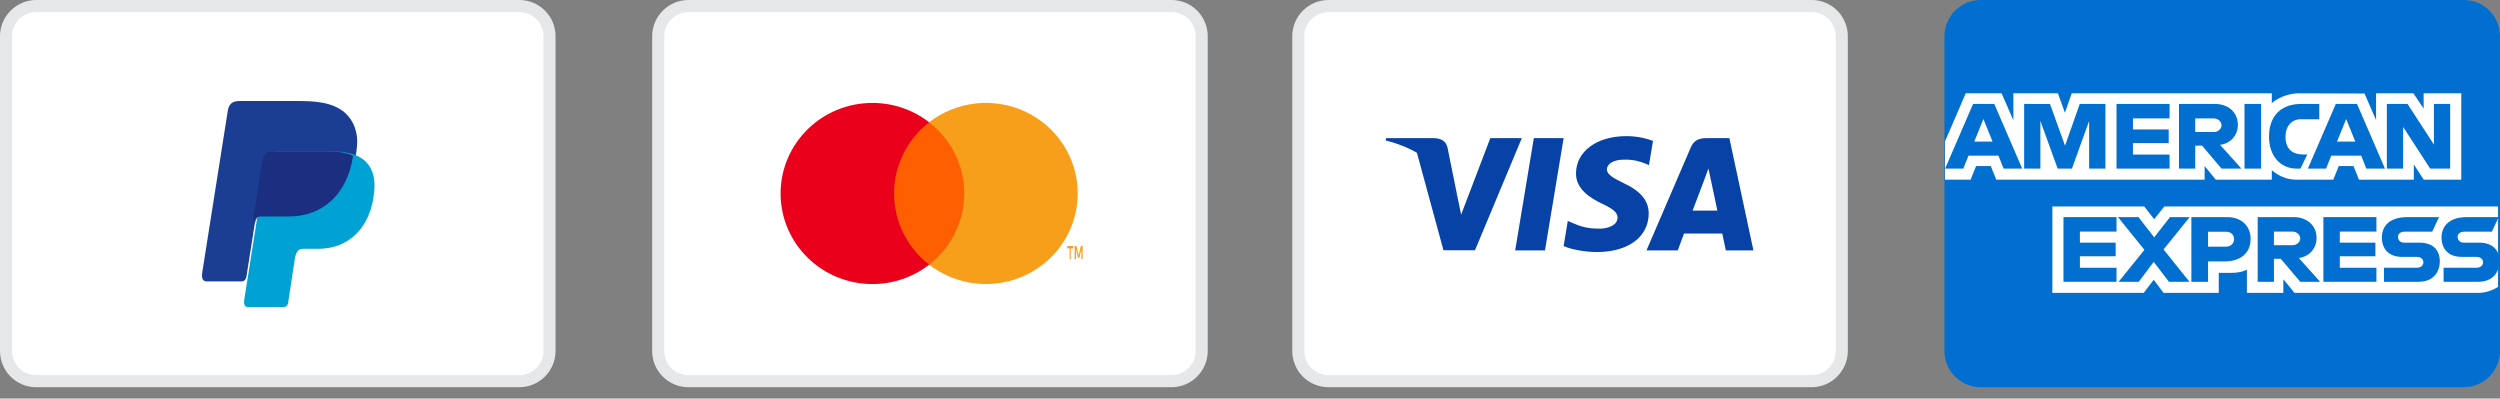 <?xml version="1.0" encoding="UTF-8"?>
<svg width="207px" height="33px" viewBox="0 0 207 33" version="1.1" xmlns="http://www.w3.org/2000/svg" xmlns:xlink="http://www.w3.org/1999/xlink">
    <rect x="0" y="0" width="207" height="33" fill="#808080" stroke="none"/>
    <title>Group 2</title>
    <g id="Page-1" stroke="none" stroke-width="1" fill="none" fill-rule="evenodd">
        <g id="Group-2">
            <g id="Mastercard-" transform="translate(54, -0)">
                <path d="M43,0.5 C43.691,0.5 44.317,0.779 44.769,1.232 C45.221,1.684 45.5,2.309 45.5,3.002 L45.5,3.002 L45.5,29.059 C45.5,29.749 45.219,30.373 44.766,30.826 C44.313,31.279 43.687,31.561 43,31.561 L43,31.561 L3,31.561 C2.309,31.561 1.683,31.282 1.231,30.829 C0.779,30.377 0.5,29.752 0.5,29.059 L0.5,29.059 L0.5,3.002 C0.5,2.312 0.781,1.687 1.234,1.235 C1.687,0.781 2.313,0.5 3,0.5 L3,0.5 Z" id="Rectangle-Copy-4" stroke="#E6E7E8" fill="#FFFFFF"></path>
                <g id="mc_symbol" transform="translate(9.061, 6.97)">
                    <g id="Group" opacity="0" fill="#FFFFFF">
                        <rect id="Rectangle" x="0" y="0" width="27.75" height="18.1"></rect>
                    </g>
                    <rect id="Rectangle" fill="#FF5F00" x="10.216" y="3.154" width="7.32" height="11.791"></rect>
                    <path d="M10.97,9.05 C10.968,6.75 12.039,4.576 13.874,3.156 C10.757,0.739 6.28,1.091 3.59,3.964 C0.9,6.837 0.9,11.266 3.59,14.138 C6.28,17.011 10.757,17.363 13.874,14.947 C12.038,13.526 10.967,11.351 10.97,9.05 Z" id="Path" fill="#EB001B"></path>
                    <path d="M25.598,14.49 L25.598,13.591 L25.811,13.591 L25.811,13.406 L25.304,13.406 L25.304,13.591 L25.504,13.591 L25.504,14.49 L25.598,14.49 Z M26.582,14.49 L26.582,13.406 L26.429,13.406 L26.25,14.18 L26.071,13.406 L25.918,13.406 L25.918,14.49 L26.028,14.49 L26.028,13.669 L26.194,14.374 L26.309,14.374 L26.476,13.669 L26.476,14.49 L26.582,14.49 Z" id="Shape" fill="#F79E1B" fill-rule="nonzero"></path>
                    <path d="M26.176,9.05 C26.176,11.921 24.514,14.54 21.896,15.795 C19.277,17.049 16.162,16.719 13.874,14.945 C15.708,13.523 16.779,11.35 16.779,9.049 C16.779,6.748 15.708,4.575 13.874,3.154 C16.162,1.379 19.277,1.049 21.896,2.304 C24.514,3.558 26.176,6.177 26.176,9.048 L26.176,9.05 Z" id="Path" fill="#F79E1B"></path>
                </g>
            </g>
            <g id="American-Express-" transform="translate(161, -0)">
                <path d="M0,3.002 C0,1.344 1.352,0 3,0 L43,0 C44.657,0 46,1.337 46,3.002 L46,29.059 C46,30.717 44.648,32.061 43,32.061 L3,32.061 C1.343,32.061 0,30.724 0,29.059 L0,3.002 Z" id="Rectangle-Copy-4" fill="#016FD0"></path>
                <g id="American_Express_logo_(2018)" transform="translate(0, 7.667)">
                    <path d="M8.936,16.581 L8.936,9.429 L16.548,9.429 L17.365,10.489 L18.209,9.429 L45.84,9.429 L45.84,16.088 C45.84,16.088 45.117,16.574 44.282,16.581 L28.982,16.581 L28.061,15.454 L28.061,16.581 L25.043,16.581 L25.043,14.657 C25.043,14.657 24.631,14.925 23.74,14.925 L22.713,14.925 L22.713,16.581 L18.144,16.581 L17.328,15.499 L16.5,16.581 L8.936,16.581 Z" id="path3082" fill="#FFFFFF"></path>
                    <path d="M0.046,4.039 L1.763,0.058 L4.731,0.058 L5.706,2.288 L5.706,0.058 L9.396,0.058 L9.976,1.67 L10.538,0.058 L27.104,0.058 L27.104,0.869 C27.104,0.869 27.975,0.058 29.407,0.058 L34.782,0.077 L35.739,2.278 L35.739,0.058 L38.828,0.058 L39.678,1.323 L39.678,0.058 L42.794,0.058 L42.794,7.21 L39.678,7.21 L38.863,5.942 L38.863,7.21 L34.325,7.21 L33.869,6.083 L32.649,6.083 L32.2,7.21 L29.123,7.21 C27.892,7.21 27.104,6.416 27.104,6.416 L27.104,7.21 L22.465,7.21 L21.544,6.083 L21.544,7.21 L4.292,7.21 L3.836,6.083 L2.62,6.083 L2.167,7.21 L0.046,7.21 L0.046,4.039 Z" id="path3080" fill="#FFFFFF"></path>
                    <path d="M2.37,0.94 L0.055,6.295 L1.562,6.295 L1.989,5.223 L4.473,5.223 L4.898,6.295 L6.439,6.295 L4.126,0.94 L2.37,0.94 Z M3.227,2.186 L3.984,4.06 L2.468,4.06 L3.227,2.186 L3.227,2.186 Z" id="path3046" fill="#016FD0" fill-rule="nonzero"></path>
                    <polygon id="path3048" fill="#016FD0" points="6.598 6.294 6.598 0.939 8.74 0.947 9.986 4.4 11.202 0.939 13.327 0.939 13.327 6.294 11.981 6.294 11.981 2.348 10.555 6.294 9.375 6.294 7.944 2.348 7.944 6.294"></polygon>
                    <polygon id="path3050" fill="#016FD0" points="14.248 6.294 14.248 0.939 18.64 0.939 18.64 2.137 15.608 2.137 15.608 3.053 18.569 3.053 18.569 4.18 15.608 4.18 15.608 5.131 18.64 5.131 18.64 6.294"></polygon>
                    <path d="M19.419,0.94 L19.419,6.295 L20.765,6.295 L20.765,4.392 L21.332,4.392 L22.945,6.295 L24.59,6.295 L22.819,4.322 C23.546,4.261 24.295,3.641 24.295,2.677 C24.295,1.55 23.406,0.94 22.414,0.94 L19.419,0.94 L19.419,0.94 Z M20.765,2.138 L22.303,2.138 C22.672,2.138 22.941,2.425 22.941,2.701 C22.941,3.057 22.593,3.265 22.323,3.265 L20.765,3.265 L20.765,2.138 L20.765,2.138 Z" id="path3052" fill="#016FD0" fill-rule="nonzero"></path>
                    <polygon id="path3054" fill="#016FD0" points="26.219 6.294 24.845 6.294 24.845 0.939 26.219 0.939"></polygon>
                    <path d="M29.477,6.294 L29.181,6.294 C27.746,6.294 26.874,5.169 26.874,3.639 C26.874,2.07 27.736,0.939 29.548,0.939 L31.036,0.939 L31.036,2.207 L29.494,2.207 C28.758,2.207 28.238,2.778 28.238,3.652 C28.238,4.689 28.833,5.124 29.69,5.124 L30.044,5.124 L29.477,6.294 Z" id="path3056" fill="#016FD0"></path>
                    <path d="M32.406,0.94 L30.091,6.295 L31.598,6.295 L32.025,5.223 L34.509,5.223 L34.934,6.295 L36.475,6.295 L34.161,0.94 L32.406,0.94 Z M33.263,2.186 L34.02,4.06 L32.503,4.06 L33.263,2.186 Z" id="path3058" fill="#016FD0" fill-rule="nonzero"></path>
                    <polygon id="path3060" fill="#016FD0" points="36.632 6.294 36.632 0.939 38.343 0.939 40.528 4.304 40.528 0.939 41.873 0.939 41.873 6.294 40.218 6.294 37.978 2.841 37.978 6.294"></polygon>
                    <polygon id="path3062" fill="#016FD0" points="9.856 15.665 9.856 10.31 14.248 10.31 14.248 11.508 11.216 11.508 11.216 12.424 14.177 12.424 14.177 13.551 11.216 13.551 11.216 14.503 14.248 14.503 14.248 15.665"></polygon>
                    <polygon id="path3064" fill="#016FD0" points="31.376 15.665 31.376 10.31 35.767 10.31 35.767 11.508 32.736 11.508 32.736 12.424 35.682 12.424 35.682 13.551 32.736 13.551 32.736 14.503 35.767 14.503 35.767 15.665"></polygon>
                    <polygon id="path3066" fill="#016FD0" points="14.419 15.665 16.557 13.021 14.368 10.31 16.063 10.31 17.367 11.986 18.675 10.31 20.304 10.31 18.144 12.988 20.286 15.665 18.591 15.665 17.325 14.016 16.09 15.665"></polygon>
                    <path d="M20.446,10.311 L20.446,15.666 L21.827,15.666 L21.827,13.975 L23.244,13.975 C24.443,13.975 25.351,13.342 25.351,12.112 C25.351,11.093 24.639,10.311 23.419,10.311 L20.446,10.311 L20.446,10.311 Z M21.827,11.522 L23.319,11.522 C23.707,11.522 23.983,11.758 23.983,12.139 C23.983,12.496 23.708,12.755 23.315,12.755 L21.827,12.755 L21.827,11.522 Z" id="path3068" fill="#016FD0" fill-rule="nonzero"></path>
                    <path d="M25.936,10.31 L25.936,15.665 L27.282,15.665 L27.282,13.763 L27.848,13.763 L29.462,15.665 L31.107,15.665 L29.336,13.692 C30.063,13.631 30.812,13.011 30.812,12.047 C30.812,10.921 29.923,10.31 28.931,10.31 L25.936,10.31 L25.936,10.31 Z M27.282,11.508 L28.82,11.508 C29.189,11.508 29.458,11.795 29.458,12.072 C29.458,12.427 29.11,12.635 28.84,12.635 L27.282,12.635 L27.282,11.508 L27.282,11.508 Z" id="path3072" fill="#016FD0" fill-rule="nonzero"></path>
                    <path d="M36.391,15.665 L36.391,14.503 L39.084,14.503 C39.483,14.503 39.655,14.288 39.655,14.053 C39.655,13.828 39.483,13.601 39.084,13.601 L37.867,13.601 C36.809,13.601 36.22,12.959 36.22,11.997 C36.22,11.138 36.76,10.31 38.332,10.31 L40.953,10.31 L40.386,11.515 L38.119,11.515 C37.686,11.515 37.553,11.741 37.553,11.957 C37.553,12.179 37.717,12.424 38.048,12.424 L39.323,12.424 C40.503,12.424 41.015,13.089 41.015,13.961 C41.015,14.898 40.444,15.665 39.259,15.665 L36.391,15.665 Z" id="path3074" fill="#016FD0"></path>
                    <path d="M41.33,15.665 L41.33,14.503 L44.024,14.503 C44.422,14.503 44.595,14.288 44.595,14.053 C44.595,13.828 44.423,13.601 44.024,13.601 L42.807,13.601 C41.749,13.601 41.16,12.959 41.16,11.997 C41.16,11.138 41.699,10.31 43.271,10.31 L45.892,10.31 L45.325,11.515 L43.059,11.515 C42.625,11.515 42.492,11.741 42.492,11.957 C42.492,12.179 42.657,12.424 42.988,12.424 L44.263,12.424 C45.442,12.424 45.954,13.089 45.954,13.961 C45.954,14.898 45.384,15.665 44.199,15.665 L41.33,15.665 Z" id="path3076" fill="#016FD0"></path>
                </g>
            </g>
            <g id="Pay-Pal-" transform="translate(0, -0)">
                <path d="M43,0.5 C43.691,0.5 44.317,0.779 44.769,1.232 C45.221,1.684 45.5,2.309 45.5,3.002 L45.5,3.002 L45.5,29.059 C45.5,29.749 45.219,30.373 44.766,30.826 C44.313,31.279 43.687,31.561 43,31.561 L43,31.561 L3,31.561 C2.309,31.561 1.683,31.282 1.231,30.829 C0.779,30.377 0.5,29.752 0.5,29.059 L0.5,29.059 L0.5,3.002 C0.5,2.312 0.781,1.687 1.234,1.235 C1.687,0.781 2.313,0.5 3,0.5 L3,0.5 Z" id="Rectangle-Copy-4" stroke="#E6E7E8" fill="#FFFFFF"></path>
                <path d="M19.823,8.364 L24.579,8.364 C25.919,8.364 27.508,8.407 28.571,9.344 C29.28,9.971 29.653,10.968 29.567,12.039 C29.275,15.671 27.103,17.705 24.19,17.705 L21.844,17.705 C21.445,17.705 21.18,17.97 21.068,18.686 L20.413,22.85 C20.371,23.12 20.253,23.28 20.04,23.299 L17.11,23.299 C16.785,23.299 16.669,23.05 16.754,22.512 L18.864,9.154 C18.949,8.618 19.241,8.364 19.823,8.364" id="Fill-1" fill="#1B3D92"></path>
                <path d="M22.882,12.545 L27.633,12.545 C30.184,12.545 31.145,13.837 30.996,15.737 C30.752,18.869 28.858,20.602 26.346,20.602 L25.077,20.602 C24.733,20.602 24.501,20.829 24.408,21.448 L23.864,25.039 C23.828,25.272 23.706,25.409 23.521,25.426 L20.542,25.426 C20.262,25.426 20.162,25.211 20.235,24.747 L22.055,13.227 C22.128,12.765 22.38,12.545 22.882,12.545" id="Fill-1" fill="#00A2D3"></path>
                <path d="M20.909,18.484 L21.74,13.227 C21.813,12.765 22.065,12.545 22.567,12.545 L27.318,12.545 C28.105,12.545 28.74,12.668 29.238,12.894 C28.761,16.127 26.67,17.923 23.933,17.923 L21.587,17.923 C21.278,17.923 21.048,18.08 20.909,18.484" id="Page-1" fill="#1B2E7F"></path>
            </g>
            <g id="Visa-" transform="translate(107, -0)">
                <path d="M43,0.5 C43.691,0.5 44.317,0.779 44.769,1.232 C45.221,1.684 45.5,2.309 45.5,3.002 L45.5,3.002 L45.5,29.059 C45.5,29.749 45.219,30.373 44.766,30.826 C44.313,31.279 43.687,31.561 43,31.561 L43,31.561 L3,31.561 C2.309,31.561 1.683,31.282 1.231,30.829 C0.779,30.377 0.5,29.752 0.5,29.059 L0.5,29.059 L0.5,3.002 C0.5,2.312 0.781,1.687 1.234,1.235 C1.687,0.781 2.313,0.5 3,0.5 L3,0.5 Z" id="Rectangle-Copy-4" stroke="#E6E7E8" fill="#FFFFFF"></path>
                <g id="Visa_Inc._logo" transform="translate(7.667, 11.152)" fill="#0742A6">
                    <polygon id="polygon9" points="13.258 9.579 10.791 9.579 12.334 0.287 14.801 0.287"></polygon>
                    <path d="M22.201,0.514 C21.715,0.326 20.943,0.119 19.989,0.119 C17.552,0.119 15.837,1.384 15.826,3.193 C15.806,4.527 17.054,5.269 17.988,5.714 C18.943,6.168 19.267,6.465 19.267,6.871 C19.257,7.493 18.496,7.78 17.786,7.78 C16.801,7.78 16.273,7.632 15.471,7.286 L15.146,7.137 L14.801,9.223 C15.379,9.48 16.445,9.708 17.552,9.718 C20.141,9.718 21.826,8.472 21.846,6.544 C21.856,5.486 21.197,4.676 19.775,4.014 C18.912,3.589 18.384,3.302 18.384,2.867 C18.394,2.471 18.831,2.066 19.805,2.066 C20.607,2.046 21.196,2.234 21.643,2.422 L21.866,2.521 L22.201,0.514 L22.201,0.514 L22.201,0.514 Z" id="path11"></path>
                    <path d="M25.48,6.287 C25.683,5.753 26.465,3.687 26.465,3.687 C26.455,3.707 26.668,3.144 26.79,2.798 L26.962,3.598 C26.962,3.598 27.429,5.823 27.531,6.287 C27.145,6.287 25.968,6.287 25.48,6.287 L25.48,6.287 Z M28.526,0.287 L26.617,0.287 C26.029,0.287 25.582,0.455 25.328,1.058 L21.663,9.579 L24.252,9.579 C24.252,9.579 24.678,8.432 24.77,8.185 C25.054,8.185 27.572,8.185 27.937,8.185 C28.008,8.511 28.232,9.579 28.232,9.579 L30.516,9.579 L28.526,0.287 L28.526,0.287 L28.526,0.287 Z" id="path13" fill-rule="nonzero"></path>
                    <path d="M8.73,0.287 L6.314,6.623 L6.05,5.338 C5.604,3.855 4.203,2.244 2.639,1.443 L4.852,9.569 L7.461,9.569 L11.339,0.287 L8.73,0.287 L8.73,0.287 L8.73,0.287 Z" id="path15"></path>
                    <path d="M4.071,0.287 L0.102,0.287 L0.061,0.475 C3.157,1.246 5.208,3.105 6.05,5.339 L5.187,1.068 C5.045,0.475 4.609,0.307 4.071,0.287 L4.071,0.287 Z" id="path17"></path>
                </g>
            </g>
        </g>
    </g>
</svg>